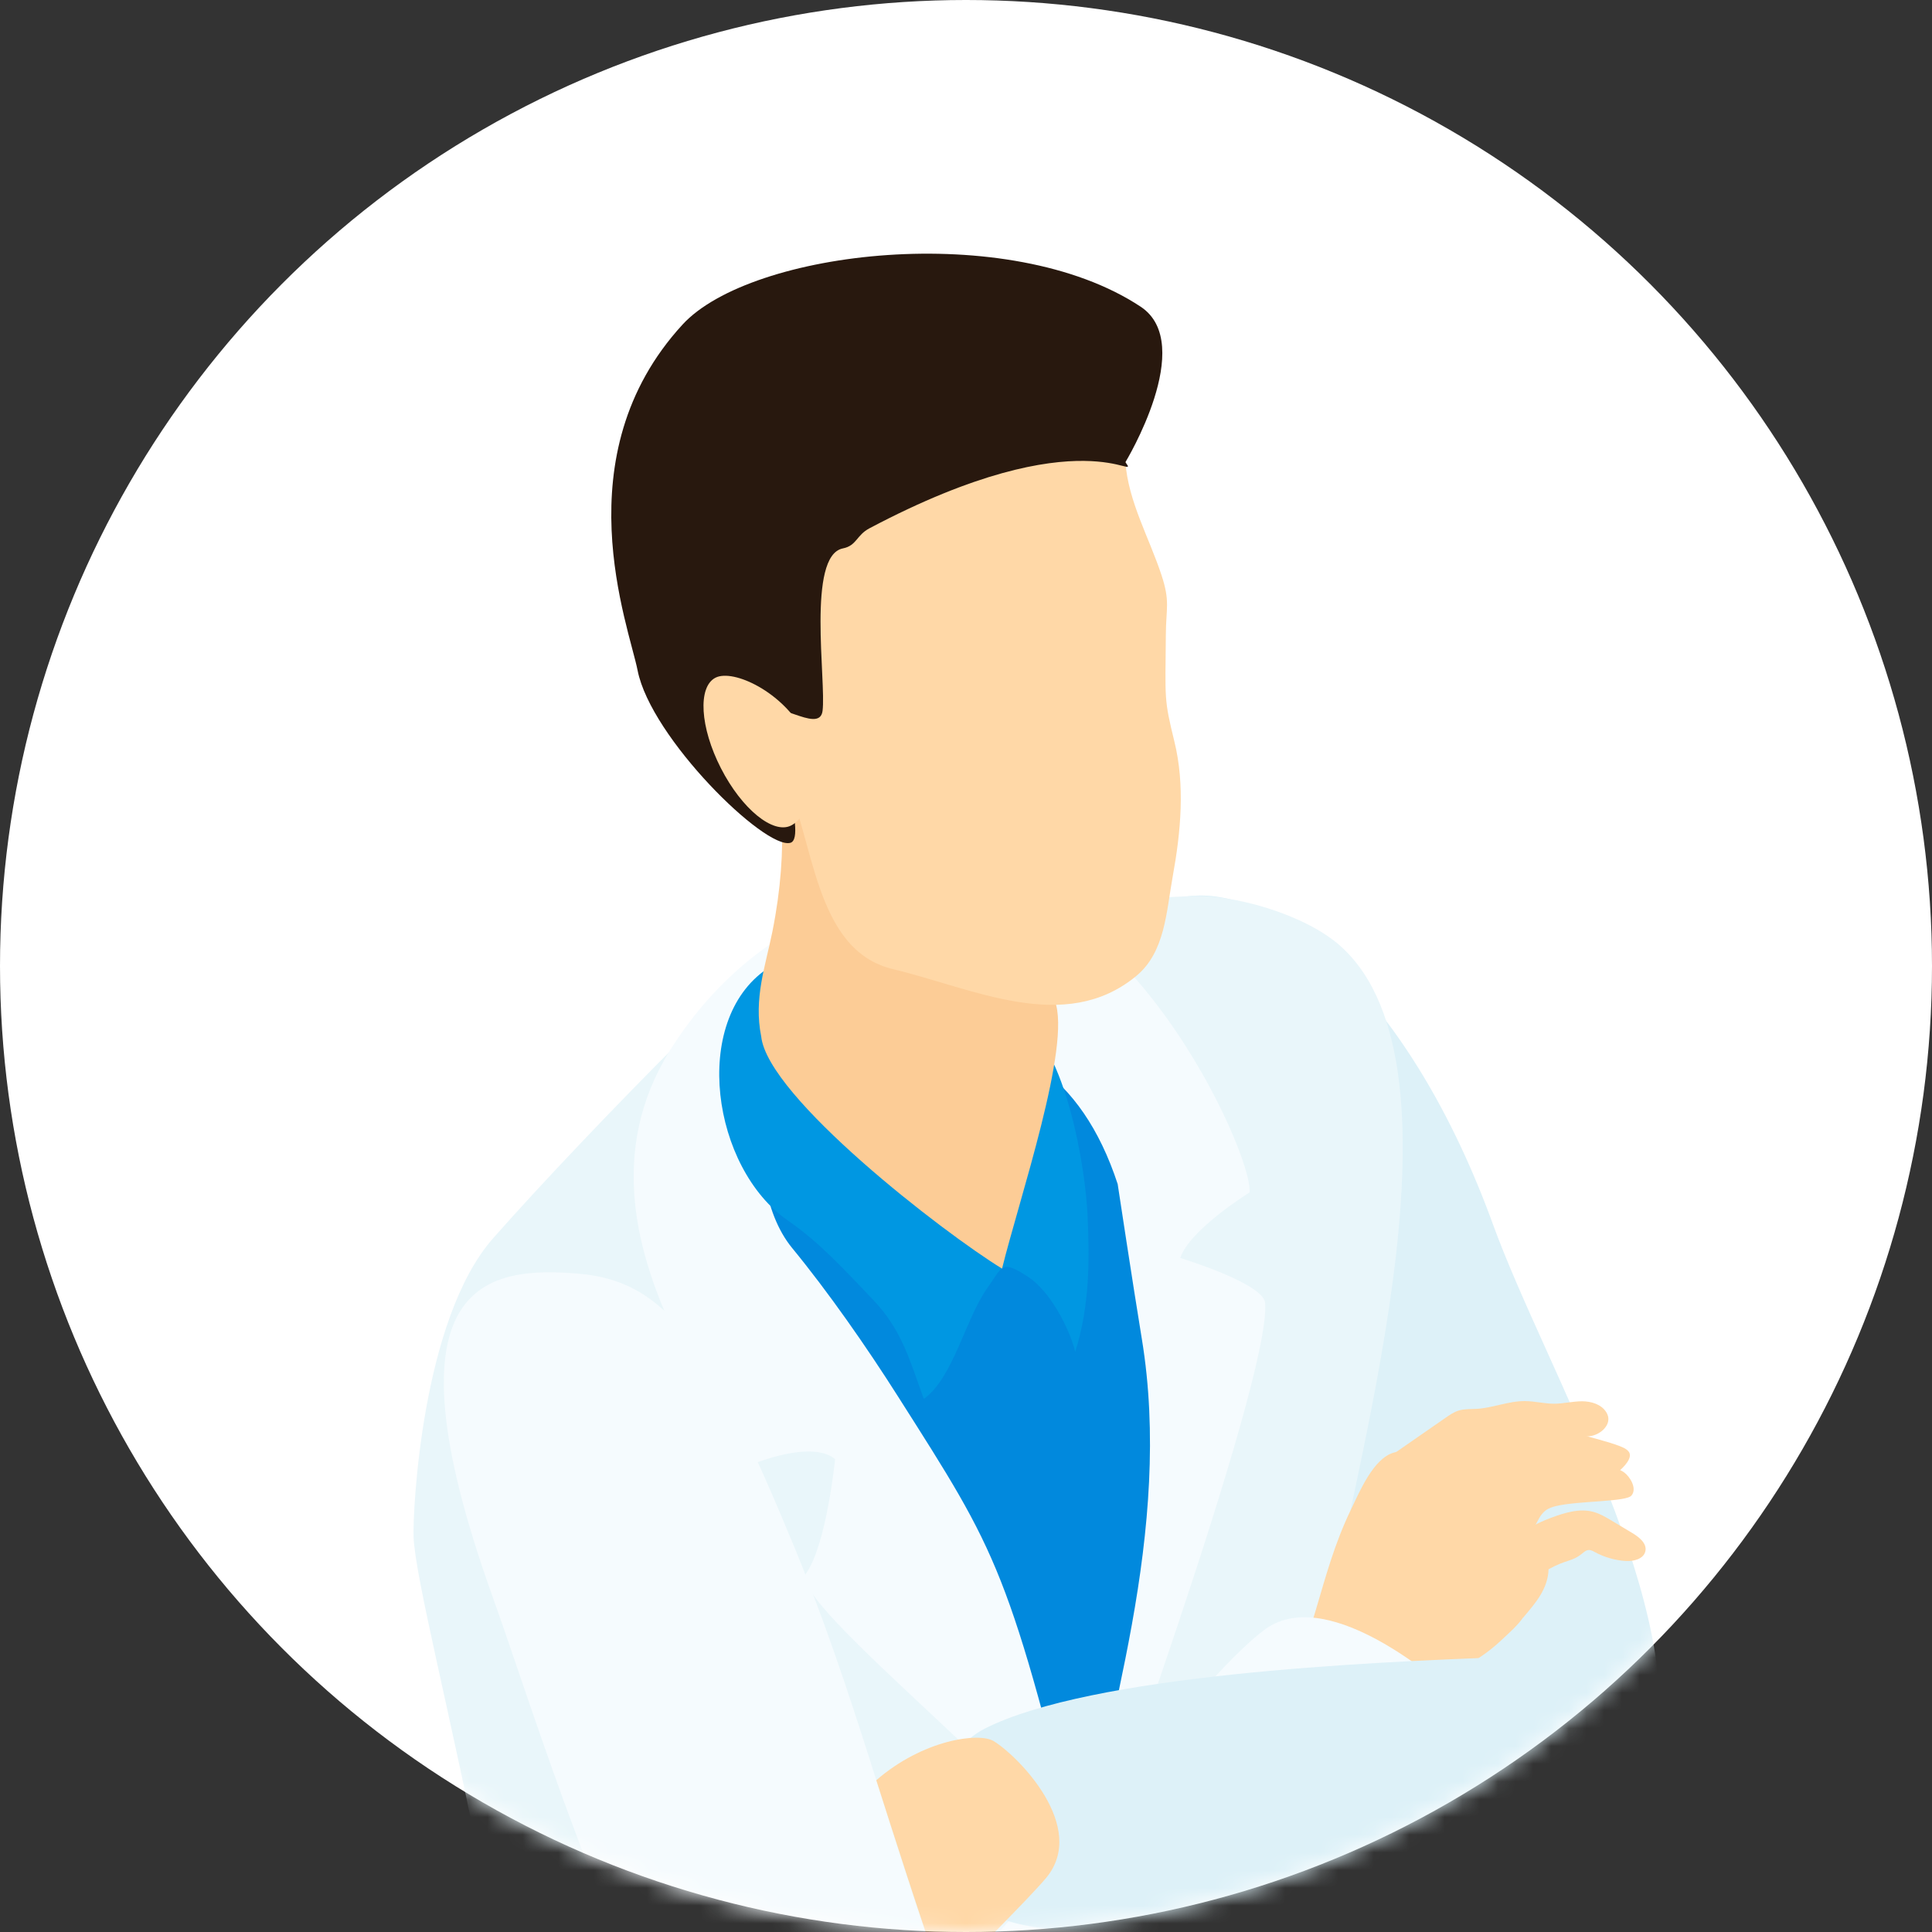 <svg width="109" height="109" viewBox="0 0 109 109" fill="none" xmlns="http://www.w3.org/2000/svg">
<rect x="0" y="0" width="109" height="109" fill="#333333" stroke="none"/>
<circle cx="54.5" cy="54.5" r="54.5" transform="matrix(-1 0 0 1 109 0)" fill="white"/>
<mask id="mask0_1456_40567" style="mask-type:alpha" maskUnits="userSpaceOnUse" x="0" y="0" width="109" height="109">
<circle cx="54.5" cy="54.5" r="54.5" transform="matrix(-1 0 0 1 109 0)" fill="white"/>
</mask>
<g mask="url(#mask0_1456_40567)">
<path d="M68.286 71.066C74.317 89.493 83.232 101.123 82.188 101.235C80.319 101.433 92.424 103.594 93.322 99.775C95.43 90.834 87.251 77.388 84.233 69.081C79.582 56.289 72.134 50.023 67.153 50.555C62.172 51.09 62.562 53.57 68.286 71.066Z" fill="#DDF1F8"/>
<path d="M45.855 51.932C44.683 52.177 33.311 63.631 27.815 69.867C23.782 74.449 23.283 85.266 23.332 86.693C23.498 91.31 31.557 118.345 29.899 134.553C28.868 144.627 27.917 173.709 27.917 177.934C27.917 181.854 23.914 210.118 38.447 210.055C57.32 209.972 77.736 193.586 78.68 184.246C79.12 179.899 73.247 134.932 73.247 121.747C73.247 112.139 73.68 100.909 74.859 92.179C76.008 83.66 83.42 60.276 75.602 53.353C73.6 51.579 69.581 50.439 67.153 50.555C58.502 50.978 47.309 51.632 45.855 51.932Z" fill="#E9F6FA"/>
<path d="M72.058 96.177C74.205 92.61 74.393 88.964 76.197 85.212C76.712 84.141 77.488 82.278 78.631 81.955C80.296 81.486 81.904 82.827 82.981 84.178C84.018 85.479 84.913 86.896 85.64 88.389C85.977 89.079 86.284 89.823 86.208 90.585C86.142 91.292 85.224 92.039 84.712 92.528C81.818 95.296 77.752 95.031 76.768 100.082L72.058 96.177Z" fill="#FFD8A7"/>
<path d="M53.172 49.678C52.286 49.768 43.302 50.452 37.809 59.247C30.639 70.728 44.822 82.758 40.815 83.438C40.154 83.55 45.426 80.865 47.114 82.328C47.114 82.328 46.632 87.147 45.476 88.772C44.32 90.394 60.23 102.47 61.297 106.413C61.297 106.413 71.741 77.876 71.377 73.509C71.285 72.4 66.588 70.973 66.588 70.973C67.113 69.371 70.496 67.277 70.496 67.277C70.74 65.146 63.295 48.655 53.172 49.678Z" fill="#F5FBFE"/>
<path d="M64.421 75.544C65.296 80.865 64.818 86.341 63.856 91.666C62.879 97.073 61.904 99.976 61.297 106.41C56.891 88.389 56.352 87.738 50.664 78.787C48.884 75.98 46.724 72.885 44.689 70.408C43.035 68.39 42.718 64.978 43.269 62.732C44.448 57.942 48.382 58.273 51.718 58.243C56.914 58.197 60.993 60.515 63.057 66.801C63.057 66.801 63.936 72.604 64.421 75.544Z" fill="#0189DD"/>
<path d="M57.594 57.489C60.144 59.243 61.241 65.839 61.36 68.604C61.472 71.098 61.482 73.671 60.663 76.267C60.316 74.883 59.213 72.809 57.987 72.026C56.471 71.051 56.584 71.431 55.699 72.677C54.463 74.414 53.783 77.74 52.121 78.922C51.349 76.832 50.903 75.041 49.254 73.327C47.728 71.739 46.318 70.153 44.455 68.862C40.178 65.909 38.956 57.615 43.266 54.665C50.939 49.414 57.594 57.489 57.594 57.489Z" fill="#0097E2"/>
<path d="M43.309 40.109C44.111 44.106 44.544 47.726 43.576 52.565C43.183 54.52 42.513 56.33 42.946 58.477C43.312 61.889 53.205 69.535 56.534 71.573C57.485 67.699 60.468 58.956 59.513 56.472C58.74 54.467 57.303 52.42 56.174 50.514C54.922 48.403 52.531 47.6 52.048 45.229L43.309 40.109Z" fill="#FCCC96"/>
<path d="M63.493 26.071C63.658 28.307 64.841 30.345 65.534 32.459C66.023 33.942 65.785 34.305 65.775 35.792C65.743 39.504 65.666 39.418 66.254 41.823C66.865 44.3 66.621 46.926 66.162 49.453C65.802 51.428 65.736 53.717 64.108 55.061C60.075 58.397 54.905 55.758 50.374 54.675C45.885 53.601 45.944 47.259 44.23 43.798C41.135 37.559 42.011 28.291 48.877 24.737C51.949 23.148 57.161 21.995 60.557 22.91C61.746 23.23 64.249 25.523 63.318 26.864L63.493 26.071Z" fill="#FFD8A7"/>
<path d="M38.51 18.309C42.361 14.118 56.907 12.38 64.352 17.302C67.54 19.409 63.494 26.075 63.494 26.075C64.392 27.317 61.162 23.399 49.056 29.804C48.307 30.2 48.343 30.781 47.554 30.94C45.506 31.346 46.622 38.438 46.407 40.109C46.226 41.519 43.372 39.062 43.402 40.555C43.415 41.229 45.628 47.26 44.591 47.55C43.161 47.947 36.72 41.625 35.973 37.827C35.478 35.316 31.709 25.711 38.51 18.309Z" fill="#28180E"/>
<path d="M40.673 43.341C41.852 45.644 43.626 47.09 44.636 46.572C45.647 46.056 46.559 43.662 45.38 41.36C44.2 39.057 41.376 37.72 40.366 38.235C39.355 38.754 39.494 41.039 40.673 43.341Z" fill="#FFD8A7"/>
<path d="M55.405 129.727C68.174 119.686 85.409 98.685 81.977 95.577C80.692 94.411 74.674 89.371 71.292 91.984C65.977 96.089 56.61 111.078 45.71 119.068C40.198 123.111 43.732 125.489 47.167 128.597C50.596 131.705 55.405 129.727 55.405 129.727Z" fill="#F5FBFE"/>
<path d="M27.768 90.017C30.751 98.347 36.105 116.517 44.475 126.092C53.802 136.764 55.104 117.161 53.063 111.44C49.984 102.806 48.118 95.265 44.756 87.14C40.118 75.933 37.644 72.28 32.654 71.86C27.663 71.444 21.328 72.029 27.768 90.017Z" fill="#F5FBFE"/>
<path d="M80.784 108.097C68.464 108.124 55.913 110.849 54.572 106.416C54.067 104.755 51.748 99.47 55.556 97.528C61.541 94.482 77.102 93.772 84.877 93.492C91.71 93.244 91.526 94.45 92.867 98.885C94.208 103.315 90.26 108.077 80.784 108.097Z" fill="#DDF1F8"/>
<path d="M53.218 111.934C53.168 111.762 53.118 111.594 53.062 111.442C52.022 108.522 50.311 103.175 49.439 100.437C52.068 98.154 55.216 97.725 56.055 98.227C57.419 99.046 61.412 103.082 59.018 105.952C58.136 107.013 54.704 110.441 53.218 111.934Z" fill="#FFD8A7"/>
<path d="M85.937 91.258C86.65 90.422 87.334 89.63 87.367 88.533C88.424 87.955 88.665 88.13 89.266 87.645C89.372 87.559 89.481 87.46 89.617 87.45C89.745 87.437 89.868 87.506 89.983 87.569C90.515 87.856 91.106 88.028 91.711 88.068C92.163 88.097 92.734 87.959 92.83 87.513C92.923 87.077 92.484 86.727 92.1 86.495L90.921 85.788C90.597 85.597 90.267 85.399 89.904 85.3C89.118 85.082 88.285 85.343 87.519 85.627C87.093 85.788 86.664 85.96 86.3 86.234C85.98 86.479 85.722 86.793 85.468 87.103L84.272 88.57C83.972 88.939 83.658 89.329 83.556 89.798C83.453 90.267 83.638 90.835 84.084 91.01L85.937 91.258Z" fill="#FFD8A7"/>
<path d="M85.075 87.662C85.309 87.487 85.524 87.288 85.719 87.07L85.075 87.662Z" fill="#FFD8A7"/>
<path d="M85.894 86.817C86.581 86.652 86.634 85.645 87.199 85.219C87.367 85.09 87.575 85.024 87.783 84.971C89.062 84.664 91.783 84.743 92.051 84.367C92.378 83.963 91.945 83.303 91.641 83.078C91.023 82.623 89.669 82.583 88.906 82.504C88.441 82.457 87.972 82.56 87.516 82.665C86.353 82.93 85.164 83.204 84.16 83.848C83.272 84.419 82.568 85.272 82.172 86.249C82.063 86.513 81.977 86.794 82.013 87.078C82.04 87.306 82.142 87.514 82.254 87.716C82.631 88.396 83.126 89.017 83.704 89.539L85.894 86.817Z" fill="#FFD8A7"/>
<path d="M81.392 83.033C82.116 82.891 82.813 82.634 83.457 82.277C83.913 82.023 84.342 81.715 84.798 81.461C85.234 81.22 85.693 81.025 86.152 80.83C86.456 80.701 86.766 80.569 87.093 80.526C87.645 80.45 88.197 80.622 88.728 80.794C89.491 81.042 90.644 81.299 91.391 81.59C91.562 81.659 91.741 81.732 91.866 81.871C92.177 82.211 91.612 82.785 91.252 83.073C90.892 83.36 90.413 83.436 89.96 83.529C88.576 83.816 87.245 84.348 86.05 85.098C85.108 85.686 84.197 86.425 83.097 86.571C82.499 86.65 81.795 86.481 81.525 85.94L81.392 83.033Z" fill="#FFD8A7"/>
<path d="M78.68 81.983C79.638 81.319 80.593 80.655 81.551 79.992C81.785 79.83 82.023 79.665 82.294 79.582C82.621 79.48 82.974 79.506 83.314 79.486C84.233 79.43 85.111 79.04 86.033 79.047C86.588 79.05 87.133 79.196 87.688 79.196C88.213 79.192 88.728 79.06 89.25 79.057C89.775 79.057 90.346 79.229 90.621 79.671C90.663 79.741 90.7 79.813 90.72 79.892C90.858 80.411 90.333 80.893 89.808 81.006C89.279 81.118 88.731 81.002 88.2 81.082C87.502 81.184 86.898 81.6 86.314 81.993C85.25 82.707 84.14 83.394 82.901 83.724C81.663 84.054 80.266 83.992 79.196 83.285L78.68 81.983Z" fill="#FFD8A7"/>
</g>
</svg>
